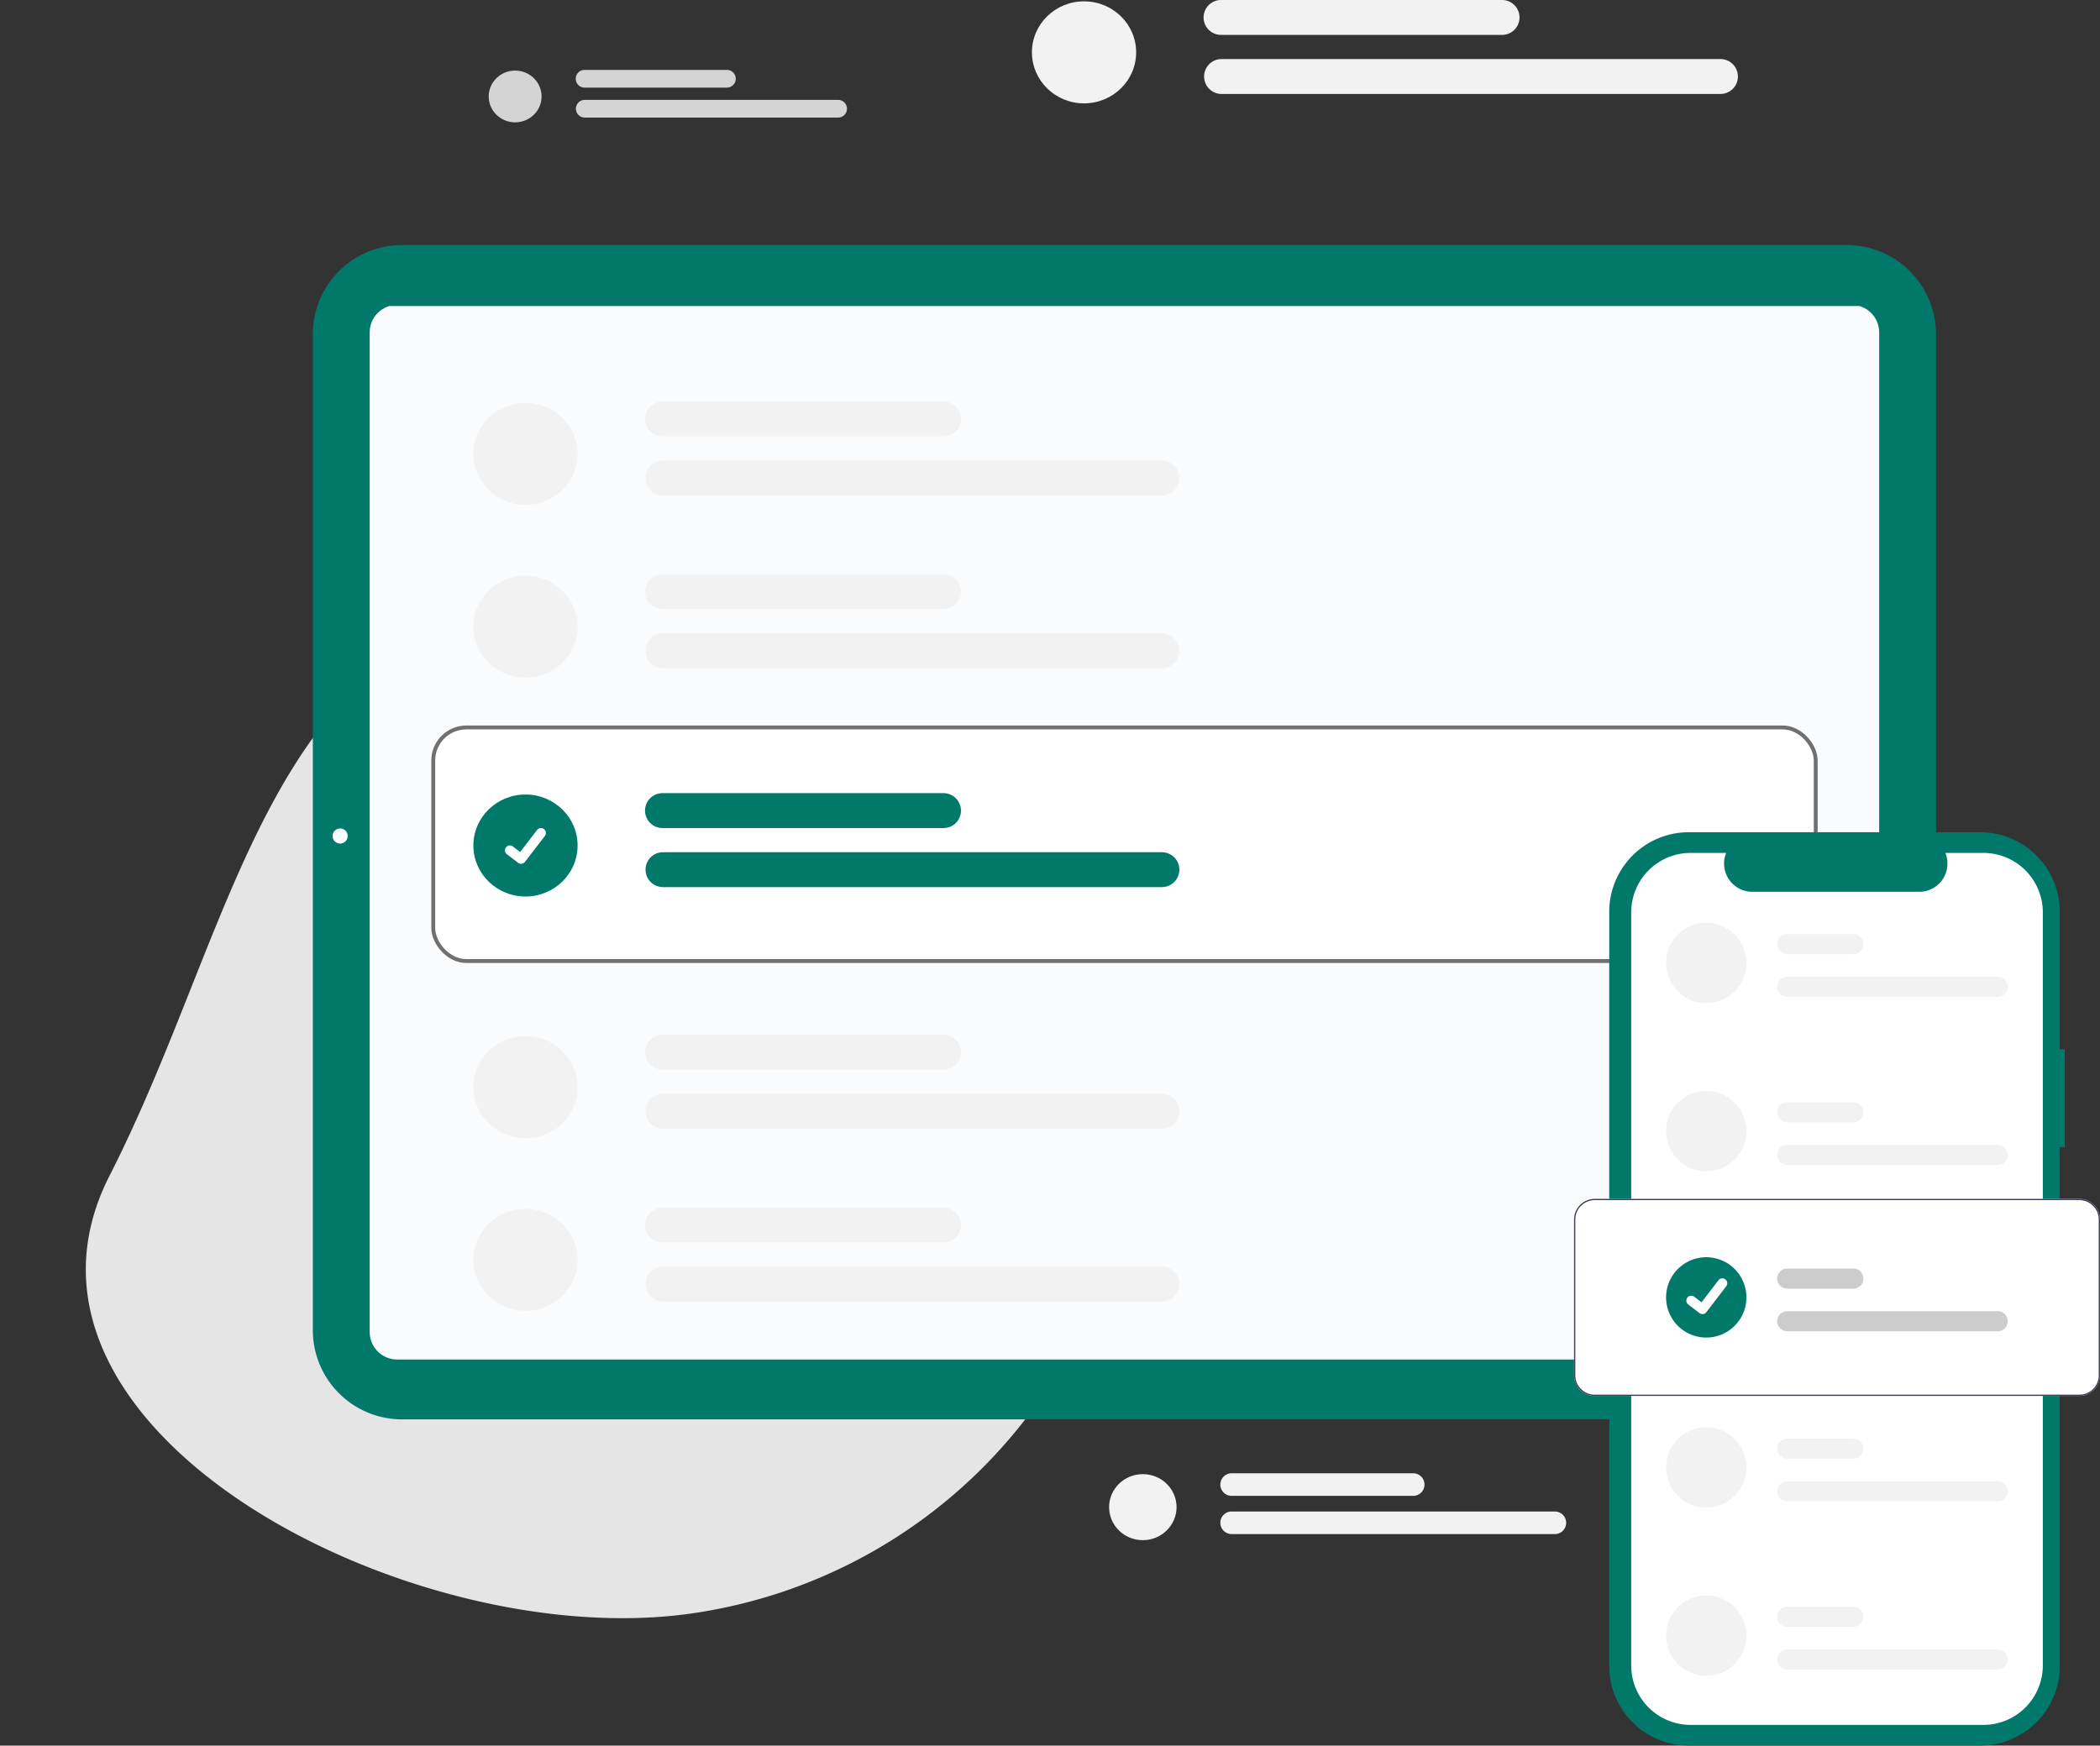 <svg xmlns="http://www.w3.org/2000/svg" xmlns:xlink="http://www.w3.org/1999/xlink" width="539.247" height="448.334" viewBox="0 0 539.247 448.334">
  <rect x="0" y="0" width="539.247" height="448.334" fill="#333333" stroke="none"/>
  <defs>
    <clipPath id="clip-path">
      <path id="Path_287" data-name="Path 287" d="M263.815,387.617H7.051A7.059,7.059,0,0,1,0,380.566V7.051A7.059,7.059,0,0,1,7.051,0H263.815a7.059,7.059,0,0,1,7.051,7.051V380.566a7.059,7.059,0,0,1-7.051,7.051Z" transform="translate(0 270.866) rotate(-90)" fill="#fafbfd" style="mix-blend-mode: luminosity;isolation: isolate"/>
    </clipPath>
  </defs>
  <g id="Group_567" data-name="Group 567" transform="translate(-674.25 -208.666)">
    <path id="Path_482" data-name="Path 482" d="M205.892,154.13a132.064,132.064,0,0,1,0,264.128c-72.937,0-173.879-72.315-132.064-132.064S132.955,154.13,205.892,154.13Z" transform="translate(589.403 237.575) rotate(-8)" fill="#e5e5e5"/>
    <path id="Path_483" data-name="Path 483" d="M360.929,159.982a2.15,2.15,0,0,0-2.147,2.147v68.716a2.147,2.147,0,0,0,4.295,0V162.129A2.149,2.149,0,0,0,360.929,159.982Z" transform="translate(738.808 162.336)" fill="#3f3d56"/>
    <g id="Group_130" data-name="Group 130" transform="translate(1015.172 317.979)">
      <path id="Path_491" data-name="Path 491" d="M381.146,262.8H290.858a8.846,8.846,0,0,1-8.836-8.836V164.777a8.846,8.846,0,0,1,8.836-8.836h90.289a8.846,8.846,0,0,1,8.836,8.836v89.187A8.846,8.846,0,0,1,381.146,262.8Z" transform="translate(-282.021 -155.94)" fill="#e6e6e6"/>
      <path id="Path_492" data-name="Path 492" d="M307.492,158.392a23.018,23.018,0,0,0-23.018,23.018v70.48a8.1,8.1,0,0,0,8.1,8.1h55.209A39.391,39.391,0,0,0,387.169,220.6V166.488a8.1,8.1,0,0,0-8.1-8.1H307.492Z" transform="translate(-281.84 -155.759)" fill="#fff"/>
      <g id="Group_129" data-name="Group 129" transform="translate(8.213 25.192)">
        <path id="Path_493" data-name="Path 493" d="M358.267,182.763H309.714a1.68,1.68,0,1,1,0-3.36h48.553a1.68,1.68,0,0,1,0,3.36Z" transform="translate(-288.317 -179.403)" fill="#e6e6e6"/>
        <path id="Path_494" data-name="Path 494" d="M358.267,216.126H309.714a1.68,1.68,0,1,1,0-3.36h48.553a1.68,1.68,0,0,1,0,3.36Z" transform="translate(-288.317 -176.944)" fill="#e6e6e6"/>
        <path id="Path_495" data-name="Path 495" d="M379.336,199.455H291.35a1.68,1.68,0,1,1,0-3.36h87.986a1.68,1.68,0,0,1,0,3.36Z" transform="translate(-289.67 -178.173)" fill="#e6e6e6"/>
      </g>
      <path id="Path_496" data-name="Path 496" d="M376.316,229.692H344.531a1.68,1.68,0,1,1,0-3.36h31.785a1.68,1.68,0,0,1,0,3.36Z" transform="translate(-277.539 -150.753)" fill="#e6e6e6"/>
    </g>
    <g id="Group_134" data-name="Group 134" transform="translate(816.328 311.794)">
      <path id="Path_503" data-name="Path 503" d="M155.035,212.933H102.013a5.2,5.2,0,0,1-5.189-5.189V155.369a5.2,5.2,0,0,1,5.189-5.189h53.022a5.2,5.2,0,0,1,5.189,5.189v52.375a5.2,5.2,0,0,1-5.189,5.189h0Z" transform="translate(-96.824 -150.18)" fill="#e6e6e6"/>
      <path id="Path_504" data-name="Path 504" d="M111.782,151.619a13.517,13.517,0,0,0-13.517,13.517v41.389a4.754,4.754,0,0,0,4.754,4.754H135.44a23.132,23.132,0,0,0,23.132-23.132V156.373a4.754,4.754,0,0,0-4.754-4.754H111.782Z" transform="translate(-96.718 -150.074)" fill="#fff"/>
      <g id="Group_133" data-name="Group 133" transform="translate(4.823 14.793)">
        <path id="Path_505" data-name="Path 505" d="M141.6,165.93H113.087a.986.986,0,1,1,0-1.973H141.6a.986.986,0,0,1,0,1.973Z" transform="translate(-100.521 -163.957)" fill="#e6e6e6"/>
        <path id="Path_506" data-name="Path 506" d="M141.6,185.523H113.087a.986.986,0,1,1,0-1.973H141.6a.986.986,0,0,1,0,1.973Z" transform="translate(-100.521 -162.514)" fill="#e6e6e6"/>
        <path id="Path_507" data-name="Path 507" d="M153.972,175.733H102.3a.986.986,0,1,1,0-1.973h51.669a.986.986,0,0,1,0,1.973Z" transform="translate(-101.316 -163.235)" fill="#e6e6e6"/>
      </g>
      <path id="Path_508" data-name="Path 508" d="M152.2,193.489H133.533a.986.986,0,1,1,0-1.973H152.2a.986.986,0,0,1,0,1.973Z" transform="translate(-94.192 -147.133)" fill="#e6e6e6"/>
    </g>
    <ellipse id="Ellipse_59" data-name="Ellipse 59" cx="10.737" cy="10.737" rx="10.737" ry="10.737" transform="translate(1018.537 419.109)" fill="#6c63ff"/>
    <g id="Group_135" data-name="Group 135" transform="translate(939.232 208.666)">
      <ellipse id="Ellipse_62" data-name="Ellipse 62" cx="13.382" cy="13.1" rx="13.382" ry="13.1" transform="translate(0 0.345)" fill="#f2f2f2"/>
      <path id="Path_509" data-name="Path 509" d="M328.92,63.093H256.892a4.482,4.482,0,1,1,0-8.963H328.92a4.482,4.482,0,1,1,0,8.963Z" transform="translate(-208.263 -54.13)" fill="#f2f2f2"/>
      <path id="Path_510" data-name="Path 510" d="M385.132,77.22H256.893a4.482,4.482,0,0,1,0-8.963h128.24a4.482,4.482,0,0,1,0,8.963Z" transform="translate(-208.263 -53.089)" fill="#f2f2f2"/>
    </g>
    <g id="Group_136" data-name="Group 136" transform="translate(799.74 226.621)">
      <ellipse id="Ellipse_63" data-name="Ellipse 63" cx="6.789" cy="6.646" rx="6.789" ry="6.646" transform="translate(0 0.175)" fill="#d4d4d4"/>
      <path id="Path_511" data-name="Path 511" d="M100.718,118.677H64.177a2.274,2.274,0,1,1,0-4.547h36.541a2.274,2.274,0,0,1,0,4.547Z" transform="translate(-39.507 -114.13)" fill="#d4d4d4"/>
      <path id="Path_512" data-name="Path 512" d="M129.235,127.82H64.177a2.273,2.273,0,1,1,0-4.547h65.057a2.273,2.273,0,1,1,0,4.547Z" transform="translate(-39.507 -115.578)" fill="#d4d4d4"/>
    </g>
    <g id="Group_137" data-name="Group 137" transform="translate(959.048 587.058)">
      <ellipse id="Ellipse_64" data-name="Ellipse 64" cx="8.66" cy="8.478" rx="8.66" ry="8.478" transform="translate(0 0.223)" fill="#f2f2f2"/>
      <path id="Path_513" data-name="Path 513" d="M353.42,400.931H306.8a2.9,2.9,0,0,1,0-5.8H353.42a2.9,2.9,0,0,1,0,5.8Z" transform="translate(-275.332 -395.13)" fill="#f2f2f2"/>
      <path id="Path_514" data-name="Path 514" d="M389.8,410.074h-83a2.9,2.9,0,0,1,0-5.8h83a2.9,2.9,0,0,1,0,5.8Z" transform="translate(-275.332 -394.457)" fill="#f2f2f2"/>
    </g>
    <rect id="Rectangle_127" data-name="Rectangle 127" width="2.147" height="102.001" transform="translate(912.51 318.011)" fill="#e6e6e6"/>
    <ellipse id="Ellipse_65" data-name="Ellipse 65" cx="6.442" cy="6.442" rx="6.442" ry="6.442" transform="translate(907.142 413.569)" fill="#e6e6e6"/>
    <ellipse id="Ellipse_66" data-name="Ellipse 66" cx="6.442" cy="6.442" rx="6.442" ry="6.442" transform="translate(1004.847 487.654)" fill="#e6e6e6"/>
    <ellipse id="Ellipse_67" data-name="Ellipse 67" cx="6.442" cy="6.442" rx="6.442" ry="6.442" transform="translate(830.909 399.611)" fill="#e6e6e6"/>
    <rect id="Rectangle_128" data-name="Rectangle 128" width="35.247" height="2.148" transform="matrix(1, -0.03, 0.03, 1, 799.74, 407.13)" fill="#e6e6e6"/>
    <path id="Path_515" data-name="Path 515" d="M330.883,344.633H277.46V319.97h2.147v22.515h51.275Z" transform="translate(732.815 174.126)" fill="#e6e6e6"/>
    <ellipse id="Ellipse_68" data-name="Ellipse 68" cx="6.442" cy="6.442" rx="6.442" ry="6.442" transform="translate(828.265 469.955)" fill="#e6e6e6"/>
    <path id="Path_516" data-name="Path 516" d="M165.828,328.148H112.4V303.486h2.147V326h51.275Z" transform="translate(720.652 172.911)" fill="#e6e6e6"/>
    <rect id="Rectangle_129" data-name="Rectangle 129" width="256.593" height="2.147" transform="translate(793.349 451.884)" fill="#e6e6e6"/>
    <g id="Group_259" data-name="Group 259" transform="translate(754.583 271.605)">
      <g id="Group_60" data-name="Group 60" transform="translate(0 0)">
        <g id="Group_59" data-name="Group 59" transform="translate(0 0)">
          <path id="Path_286" data-name="Path 286" d="M278.736,416.8H22.874A22.9,22.9,0,0,1,0,393.931V22.874A22.9,22.9,0,0,1,22.874,0H278.736A22.9,22.9,0,0,1,301.61,22.874V393.931A22.9,22.9,0,0,1,278.736,416.8Z" transform="translate(0 301.61) rotate(-90)" fill="#00796b"/>
          <ellipse id="Ellipse_53" data-name="Ellipse 53" cx="1.946" cy="1.946" rx="1.946" ry="1.946" transform="translate(5.059 153.724) rotate(-90)" fill="#fff"/>
          <g id="Mask_Group_6" data-name="Mask Group 6" transform="translate(14.594 15.372)" clip-path="url(#clip-path)" style="mix-blend-mode: luminosity;isolation: isolate">
            <path id="Path_740" data-name="Path 740" d="M0,0H407.272V274.187H0Z" transform="translate(-19.404 0.283)" fill="#fafbfd"/>
          </g>
        </g>
      </g>
    </g>
    <g id="Group_260" data-name="Group 260" transform="translate(795.804 311.794)">
      <ellipse id="Ellipse_62-2" data-name="Ellipse 62" cx="13.382" cy="13.1" rx="13.382" ry="13.1" transform="translate(0 0.345)" fill="#f2f2f2"/>
      <path id="Path_509-2" data-name="Path 509" d="M328.92,63.093H256.892a4.482,4.482,0,1,1,0-8.963H328.92a4.482,4.482,0,1,1,0,8.963Z" transform="translate(-208.263 -54.13)" fill="#f2f2f2"/>
      <path id="Path_510-2" data-name="Path 510" d="M385.132,77.22H256.893a4.482,4.482,0,0,1,0-8.963h128.24a4.482,4.482,0,0,1,0,8.963Z" transform="translate(-208.263 -53.089)" fill="#f2f2f2"/>
    </g>
    <g id="Group_260-2" data-name="Group 260" transform="translate(795.804 356.169)">
      <ellipse id="Ellipse_62-3" data-name="Ellipse 62" cx="13.382" cy="13.1" rx="13.382" ry="13.1" transform="translate(0 0.345)" fill="#f2f2f2"/>
      <path id="Path_509-3" data-name="Path 509" d="M328.92,63.093H256.892a4.482,4.482,0,1,1,0-8.963H328.92a4.482,4.482,0,1,1,0,8.963Z" transform="translate(-208.263 -54.13)" fill="#f2f2f2"/>
      <path id="Path_510-3" data-name="Path 510" d="M385.132,77.22H256.893a4.482,4.482,0,0,1,0-8.963h128.24a4.482,4.482,0,0,1,0,8.963Z" transform="translate(-208.263 -53.089)" fill="#f2f2f2"/>
    </g>
    <g id="Group_260-3" data-name="Group 260" transform="translate(795.804 474.434)">
      <ellipse id="Ellipse_62-4" data-name="Ellipse 62" cx="13.382" cy="13.1" rx="13.382" ry="13.1" transform="translate(0 0.345)" fill="#f2f2f2"/>
      <path id="Path_509-4" data-name="Path 509" d="M328.92,63.093H256.892a4.482,4.482,0,1,1,0-8.963H328.92a4.482,4.482,0,1,1,0,8.963Z" transform="translate(-208.263 -54.13)" fill="#f2f2f2"/>
      <path id="Path_510-4" data-name="Path 510" d="M385.132,77.22H256.893a4.482,4.482,0,0,1,0-8.963h128.24a4.482,4.482,0,0,1,0,8.963Z" transform="translate(-208.263 -53.089)" fill="#f2f2f2"/>
    </g>
    <g id="Group_260-4" data-name="Group 260" transform="translate(795.804 518.81)">
      <ellipse id="Ellipse_62-5" data-name="Ellipse 62" cx="13.382" cy="13.1" rx="13.382" ry="13.1" transform="translate(0 0.345)" fill="#f2f2f2"/>
      <path id="Path_509-5" data-name="Path 509" d="M328.92,63.093H256.892a4.482,4.482,0,1,1,0-8.963H328.92a4.482,4.482,0,1,1,0,8.963Z" transform="translate(-208.263 -54.13)" fill="#f2f2f2"/>
      <path id="Path_510-5" data-name="Path 510" d="M385.132,77.22H256.893a4.482,4.482,0,0,1,0-8.963h128.24a4.482,4.482,0,0,1,0,8.963Z" transform="translate(-208.263 -53.089)" fill="#f2f2f2"/>
    </g>
    <g id="Rectangle_237" data-name="Rectangle 237" transform="translate(785 395)" fill="#fff" stroke="#707070" stroke-width="1">
      <rect width="356" height="61" rx="9" stroke="none"/>
      <rect x="0.5" y="0.5" width="355" height="60" rx="8.5" fill="none"/>
    </g>
    <g id="Group_235" data-name="Group 235" transform="translate(1078.437 422.41)">
      <path id="Path_674" data-name="Path 674" d="M646.6,141.172h-1.289V105.861a20.437,20.437,0,0,0-20.437-20.437h-74.81a20.437,20.437,0,0,0-20.437,20.437V299.577a20.437,20.437,0,0,0,20.437,20.437h74.81a20.437,20.437,0,0,0,20.437-20.437V166.306H646.6Z" transform="translate(-520.588 -85.424)" fill="#00796b"/>
      <path id="Path_675" data-name="Path 675" d="M652.821,117.182V310.613a15.263,15.263,0,0,1-15.262,15.263H562.39a15.263,15.263,0,0,1-15.263-15.262V117.182a15.263,15.263,0,0,1,15.262-15.263h9.119a7.255,7.255,0,0,0,6.714,9.989h42.858a7.255,7.255,0,0,0,6.714-9.989h9.764a15.263,15.263,0,0,1,15.263,15.262Z" transform="translate(-532.444 -96.602)" fill="#fff"/>
      <path id="Path_687" data-name="Path 687" d="M585.222,157.575a10.315,10.315,0,0,0,0,20.63h0a10.315,10.315,0,1,0,0-20.63Z" transform="translate(-551.27 -134.318)" fill="#f2f2f2"/>
      <path id="Path_688" data-name="Path 688" d="M719.977,205.733H665.825a2.579,2.579,0,0,1,0-5.157h54.153a2.579,2.579,0,0,1,0,5.157Z" transform="translate(-611.134 -163.458)" fill="#f2f2f2"/>
      <path id="Path_689" data-name="Path 689" d="M682.909,171.733H665.825a2.579,2.579,0,0,1,0-5.157h17.084a2.579,2.579,0,0,1,0,5.157Z" transform="translate(-611.134 -140.418)" fill="#f2f2f2"/>
      <path id="Path_690" data-name="Path 690" d="M585.222,291.575a10.315,10.315,0,0,0,0,20.63h0a10.315,10.315,0,1,0,0-20.63Z" transform="translate(-551.27 -225.125)" fill="#f2f2f2"/>
      <path id="Path_691" data-name="Path 691" d="M719.977,339.733H665.825a2.579,2.579,0,0,1,0-5.157h54.153a2.579,2.579,0,0,1,0,5.157Z" transform="translate(-611.134 -254.265)" fill="#f2f2f2"/>
      <path id="Path_692" data-name="Path 692" d="M682.909,305.733H665.825a2.579,2.579,0,0,1,0-5.157h17.084a2.579,2.579,0,0,1,0,5.157Z" transform="translate(-611.134 -231.224)" fill="#f2f2f2"/>
      <path id="Path_693" data-name="Path 693" d="M585.222,559.576a10.315,10.315,0,0,0,0,20.63h0a10.315,10.315,0,0,0,0-20.63Z" transform="translate(-551.27 -406.739)" fill="#f2f2f2"/>
      <path id="Path_694" data-name="Path 694" d="M719.977,607.733H665.825a2.579,2.579,0,0,1,0-5.157h54.153a2.579,2.579,0,0,1,0,5.157Z" transform="translate(-611.134 -435.879)" fill="#f2f2f2"/>
      <path id="Path_695" data-name="Path 695" d="M682.909,573.733H665.825a2.579,2.579,0,0,1,0-5.157h17.084a2.579,2.579,0,0,1,0,5.157Z" transform="translate(-611.134 -412.838)" fill="#f2f2f2"/>
      <path id="Path_696" data-name="Path 696" d="M585.222,693.576a10.315,10.315,0,0,0,0,20.63h0a10.315,10.315,0,1,0,0-20.63Z" transform="translate(-551.27 -497.546)" fill="#f2f2f2"/>
      <path id="Path_697" data-name="Path 697" d="M719.977,741.733H665.825a2.579,2.579,0,0,1,0-5.157h54.153a2.579,2.579,0,0,1,0,5.157Z" transform="translate(-611.134 -526.685)" fill="#f2f2f2"/>
      <path id="Path_698" data-name="Path 698" d="M682.909,707.733H665.825a2.579,2.579,0,0,1,0-5.157h17.084a2.579,2.579,0,0,1,0,5.157Z" transform="translate(-611.134 -503.645)" fill="#f2f2f2"/>
      <path id="Path_699" data-name="Path 699" d="M631.318,428.183H506.9a5.325,5.325,0,0,1-5.319-5.319v-39.97a5.325,5.325,0,0,1,5.319-5.319H631.318a5.325,5.325,0,0,1,5.319,5.319v39.97A5.325,5.325,0,0,1,631.318,428.183Z" transform="translate(-501.577 -283.404)" fill="#fff"/>
      <path id="Path_700" data-name="Path 700" d="M585.222,424.076a10.315,10.315,0,0,0,0,20.63h0a10.315,10.315,0,1,0,0-20.63Z" transform="translate(-551.27 -314.916)" fill="#00796b"/>
      <path id="Path_701" data-name="Path 701" d="M719.977,472.233H665.825a2.579,2.579,0,0,1,0-5.157h54.153a2.579,2.579,0,0,1,0,5.157Z" transform="translate(-611.134 -344.055)" fill="#ccc"/>
      <path id="Path_702" data-name="Path 702" d="M682.909,438.233H665.825a2.579,2.579,0,0,1,0-5.157h17.084a2.579,2.579,0,0,1,0,5.157Z" transform="translate(-611.134 -321.015)" fill="#ccc"/>
      <path id="Path_703" data-name="Path 703" d="M631.318,428.183H506.9a5.325,5.325,0,0,1-5.319-5.319v-39.97a5.325,5.325,0,0,1,5.319-5.319H631.318a5.325,5.325,0,0,1,5.319,5.319v39.97A5.325,5.325,0,0,1,631.318,428.183ZM506.9,377.9a5,5,0,0,0-5,5v39.97a5,5,0,0,0,5,5H631.318a5,5,0,0,0,5-5v-39.97a5,5,0,0,0-5-5Z" transform="translate(-501.577 -283.404)" fill="#3f3d56"/>
      <path id="Path_395" data-name="Path 395" d="M595.258,450.066a1.252,1.252,0,0,1-.753-.25l-.013-.01-2.837-2.17a1.261,1.261,0,1,1,1.534-2l1.837,1.409,4.342-5.664a1.26,1.26,0,0,1,1.767-.233h0l-.027.037.028-.037a1.262,1.262,0,0,1,.233,1.767l-5.107,6.66a1.261,1.261,0,0,1-1,.492Z" transform="translate(-562.285 -326.307)" fill="#fff"/>
    </g>
    <g id="Group_260-5" data-name="Group 260" transform="translate(795.804 412.378)">
      <ellipse id="Ellipse_62-6" data-name="Ellipse 62" cx="13.382" cy="13.1" rx="13.382" ry="13.1" transform="translate(0 0.345)" fill="#00796b"/>
      <path id="Path_509-6" data-name="Path 509" d="M328.92,63.093H256.892a4.482,4.482,0,1,1,0-8.963H328.92a4.482,4.482,0,1,1,0,8.963Z" transform="translate(-208.263 -54.13)" fill="#00796b"/>
      <path id="Path_510-6" data-name="Path 510" d="M385.132,77.22H256.893a4.482,4.482,0,0,1,0-8.963h128.24a4.482,4.482,0,0,1,0,8.963Z" transform="translate(-208.263 -53.089)" fill="#00796b"/>
      <path id="Path_395-2" data-name="Path 395" d="M595.258,450.066a1.252,1.252,0,0,1-.753-.25l-.013-.01-2.837-2.17a1.261,1.261,0,1,1,1.534-2l1.837,1.409,4.342-5.664a1.26,1.26,0,0,1,1.767-.233h0l-.027.037.028-.037a1.262,1.262,0,0,1,.233,1.767l-5.107,6.66a1.261,1.261,0,0,1-1,.492Z" transform="translate(-583.013 -431.923)" fill="#fff"/>
    </g>
  </g>
</svg>

